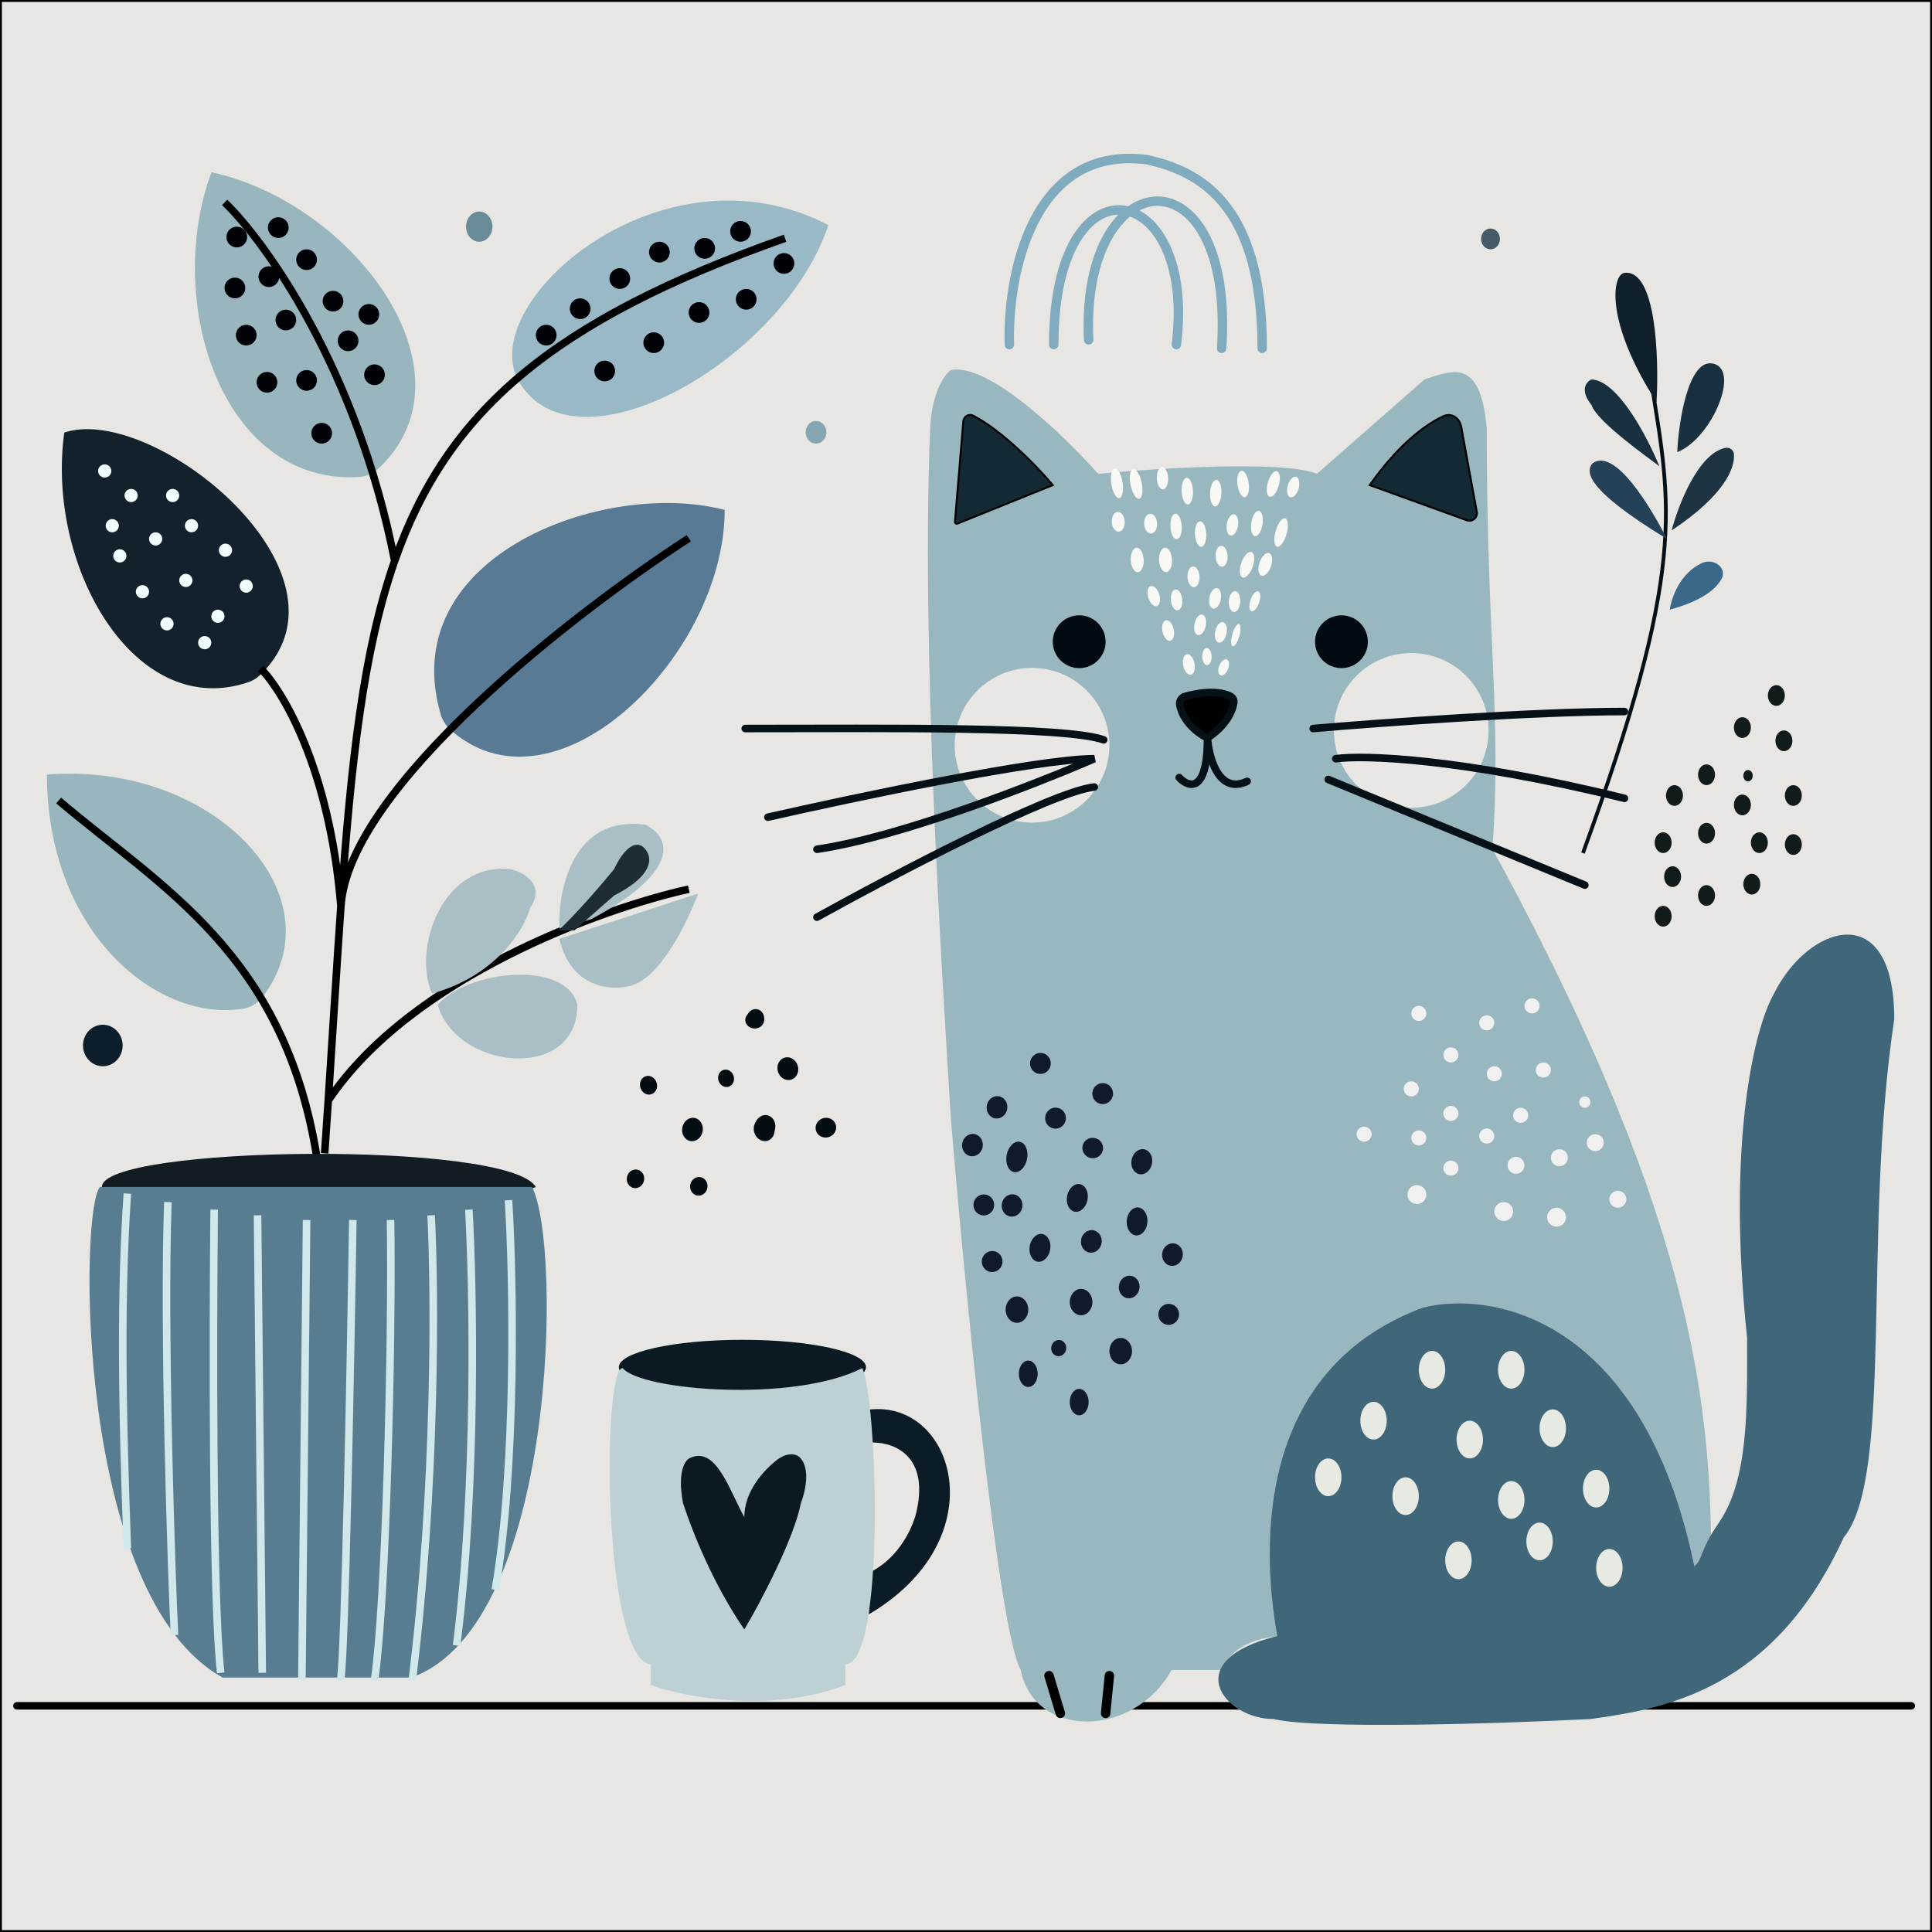 <svg xmlns="http://www.w3.org/2000/svg" width="1024" height="1024" fill="none" viewBox="0 0 1024 1024"><g clip-path="url(#a)"><path fill="#E7E6E2" d="M0 0h1024v1024H0z"/><path fill="#587A95" d="M233.51 378.34c-24.09-83.68 86.81-124.73 150.57-108.06 0 77.25-89.67 165.77-145.26 116.58a18 18 0 0 1-5.31-8.53"/><path fill="#99B6BE" d="M189.6 252.87c-72.35 3.69-102.78-93.58-77.52-161.59 75.05 16.26 142.15 105.8 88.89 156.72a17.8 17.8 0 0 1-11.36 4.87m-61.05 281.81C82.46 541.74 24.9 493.34 24.9 410.57c88.34-7.06 154.91 64.04 114.44 117.59a16.7 16.7 0 0 1-10.77 6.52"/><path fill="#13212C" d="M131.52 361.6c-60.3 20.46-107.25-61.7-97.44-132.32 47.23-15.74 159.33 75.03 103.84 128.43a17 17 0 0 1-6.4 3.9"/><path fill="#99B9C6" d="M439.08 119.28c-24 72-134.15 134-164 83-24-41 75-129 164-83"/><path stroke="#000" stroke-width="4" d="M416.08 126.28c-124.07 43.8-179.38 92.2-206.89 171m-37.11 314q1-14.3 1.9-28m-142.9-159c54 46 120 81 137 190m-30-260c11.73 11.67 36.69 53.2 42.6 126m0 0c5.36-76.06 11.8-135.13 28.51-183m-28.5 183c4.11-63.2 124.64-156.33 184.39-195m-184.4 195c-2.2 31.32-4.22 65.52-6.7 103m-54.9-476c21.74 21 70.2 88.4 90.11 190m155.89 174c-45.4 10-147.18 46.4-191.1 112"/><g filter="url(#b)"><path stroke="#000" stroke-linecap="round" stroke-width="4" d="M9 888.13h1004"/></g><path fill="#0B1C26" d="M460.5 855.63c68-40 45.5-114 0-108.5v17.5c11.17-.83 31.9 5.1 25.5 35.5-1.5 7.84-8.7 25.5-25.5 33.5z"/><ellipse cx="393.5" cy="724.63" fill="#0B1922" rx="65.5" ry="14.5"/><path fill="#99B7BF" d="M698 251.13c-17.6-7.2-84.67-3-116 0-17.67-20-58-59-78-55-3.33 2.34-10.2 11.8-11 31-4.83 116 6.2 288.4 11 366 7.33 88.34 25 270.4 37 292 7 36 59.2 36.8 80 0h27c1.33-5.66 9.6-17.2 32-18l227-35c0-81-6-178-111-373l-5-9c5-70-3-110-3-223-3.2-37.6-18-31-33-26z"/><path fill="#406679" d="M1004 540.13c0-65-46-50-64-13-9.33 16.34-25.2 75.6-14 182 0 37 1 74.8-15 98-10.35 15-8.67 20-13 23-27.2-132-107.33-146.33-144-137-88 33-85.67 125.67-77 174-53 13-28 44-2 44 24 5.6 122 2.34 168 0 39.32-5.46 97-15.13 134.16-96.18 26.77-32.32 9.87-162.04 26.84-274.82"/><path fill="#121D23" d="M54 629.13c0-22 215.6-24.8 230 0-75.2 31.2-184.67 13-230 0"/><path fill="#132934" d="m558 257.13-50.5 20.4a1 1 0 0 1-1.37-1.02l4.43-53.08c.22-2.65 2.92-4.33 5.28-3.1 15.89 8.27 34.3 27.44 42.16 36.8m219.45 18.63L726 257.13c15.34-21.83 29.8-32.3 39.15-36.57 4.25-1.94 8.5 1.1 9.34 5.69l8.25 45.03a4 4 0 0 1-5.3 4.48"/><path stroke="#000" d="m558 257.13-50.5 20.4a1 1 0 0 1-1.37-1.02l4.43-53.08c.22-2.65 2.92-4.33 5.28-3.1 15.89 8.27 34.3 27.44 42.16 36.8Zm219.45 18.63L726 257.13c15.34-21.83 29.8-32.3 39.15-36.57 4.25-1.94 8.5 1.1 9.34 5.69l8.25 45.03a4 4 0 0 1-5.3 4.48Z"/><path fill="#587D90" d="M282 629.13H53c-11 12-13 217 65 260h100c77-27 80-229 64-260"/><path fill="#BDD0D4" d="M457 725.13c-36 18.4-117 12-127 0-11 0-10.6 154.6 15 157v11c17.67 6.34 63 15.2 103 0v-11c21.6 0 17-141 9-157"/><path fill="#0B1A21" d="M394.5 863.63c-16.5-24-27.5-51.66-32.5-67-3.2-17.2 1.33-23.16 4-24 13.6-6 20.5 17 28.5 31.5 0-13.31 9.59-24.29 17.4-30.42 3.75-2.95 9.37-4.37 12.49-.76 5 5.8 2.57 17.35.11 23.68-3.6 18.8-21.83 53.5-30 67"/><path stroke="#D1E8EA" stroke-width="4" d="M67.5 632.63c-3.5 51-3 109 0 188M89 637.13c-2.5 64.5 1.9 199.9 3.5 229.5m21-225.5c-.67 66.5-.9 208.7 3.5 245.5m19.5-242.5 2.5 242.5m23.5-240-2.5 244m27-244c-1.17 75.67-4.1 230.4-6.5 244m26.5-244c1 67.17-2.5 203-8.5 244m30-246.5c2 39 2.8 142.9-10 246.5m30-249.5c2.33 41.84 4.3 146.6-6.5 231m27.5-236c2.67 41.67 4.2 142.1-7 206.5"/><circle cx="711" cy="340.13" r="14" fill="#010A11"/><circle cx="572" cy="340.13" r="14" fill="#010A11"/><path fill="#000" d="M652 368.97c-6.93-3.3-17.13-1.76-23.68.1a4 4 0 0 0-3 4.53c1.76 9.27 10.21 15.45 14.68 17.53 9.97-6.65 13.27-14.21 13.9-18.69a3.3 3.3 0 0 0-1.9-3.47"/><path stroke="#061117" stroke-linecap="round" stroke-width="4" d="M640 391.13c9.97-6.65 13.27-14.21 13.9-18.69a3.3 3.3 0 0 0-1.9-3.47c-6.93-3.3-17.13-1.76-23.68.1a4 4 0 0 0-3 4.53c1.76 9.27 10.21 15.45 14.68 17.53Zm0 0c.67 10 5.8 30.2 21 23m-21-23c0 29.6-10 26.33-15 21"/><path stroke="#061117" stroke-width="2" d="M875 201.13c11 68 19 100-36 251"/><path fill="#3A6889" d="M901.9 298.5c-11.11 5.17-15.86 17.63-16.9 24.63 16.46-4.45 24.2-10.54 27.31-16.05 3.46-6.13-4.03-11.56-10.41-8.59"/><path fill="#254157" d="M883.5 285.63c-8.33-16.33-27.5-48.8-39.5-40-3.5 4.33-4 13.5 39.5 40"/><path fill="#1E3442" d="M914.32 237.4c-14.15 3.14-24.63 29.75-28.32 43.73 27.8-18.43 33.7-33 33.02-40.47-.2-2.3-2.44-3.76-4.7-3.26"/><path fill="#193040" d="M889 239.63c.5-14.33 5.5-49.1 18.5-47 15.5 2.5-.1 39.8-18.5 47m-45.5-38.5c14 .4 29.83 30.84 36 46-5.6-4.4-33-23.5-36-32.5-6.4-8-2.67-12.33 0-13.5"/><path fill="#0F202A" d="M878 213.13c1.33-23.66-.2-70.5-17-68.5-6.5.78-10.6 25.7 17 68.5"/><ellipse cx="790" cy="126.63" fill="#475A68" rx="5" ry="5.5"/><g filter="url(#c)"><path stroke="#3D82A5" stroke-linecap="round" stroke-opacity=".6" stroke-width="5" d="M535 182.63c-1.17-36 11.8-106 73-98 26.5 6 61 22 61 100m-110.5-2c0-102.5 76-87.47 65 0m-46.5-2.5c-4.5-95.5 77.5-102 70.5 4.5"/></g><circle cx="289.5" cy="177.63" r="5.5" fill="#000107"/><circle cx="170.5" cy="229.63" r="5.5" fill="#000107"/><circle cx="198.5" cy="198.63" r="5.5" fill="#000107"/><circle cx="141.5" cy="202.63" r="5.5" fill="#000107"/><circle cx="162.5" cy="201.63" r="5.5" fill="#000107"/><circle cx="130.5" cy="177.63" r="5.5" fill="#000107"/><circle cx="151.5" cy="169.63" r="5.5" fill="#000107"/><circle cx="184.5" cy="180.63" r="5.5" fill="#000107"/><circle cx="195.5" cy="166.63" r="5.5" fill="#000107"/><circle cx="176.5" cy="159.63" r="5.5" fill="#000107"/><circle cx="162.5" cy="137.63" r="5.5" fill="#000107"/><circle cx="147.5" cy="120.63" r="5.5" fill="#000107"/><circle cx="125.5" cy="125.63" r="5.5" fill="#000107"/><circle cx="124.5" cy="152.63" r="5.5" fill="#000107"/><circle cx="142.5" cy="146.63" r="5.5" fill="#000107"/><circle cx="55.5" cy="249.63" r="3.5" fill="#F2FFFF"/><circle cx="69.5" cy="262.63" r="3.5" fill="#F2FFFF"/><circle cx="91.5" cy="262.63" r="3.5" fill="#F2FFFF"/><circle cx="82.5" cy="285.63" r="3.5" fill="#F2FFFF"/><circle cx="59.5" cy="278.63" r="3.5" fill="#F2FFFF"/><circle cx="63.5" cy="294.63" r="3.5" fill="#F2FFFF"/><circle cx="75.5" cy="313.63" r="3.5" fill="#F2FFFF"/><circle cx="98.5" cy="307.63" r="3.5" fill="#F2FFFF"/><circle cx="88.5" cy="330.63" r="3.5" fill="#F2FFFF"/><circle cx="108.5" cy="340.63" r="3.5" fill="#F2FFFF"/><circle cx="115.5" cy="326.63" r="3.5" fill="#F2FFFF"/><circle cx="130.5" cy="310.63" r="3.5" fill="#F2FFFF"/><circle cx="119.5" cy="291.63" r="3.5" fill="#F2FFFF"/><circle cx="101.5" cy="278.63" r="3.5" fill="#F2FFFF"/><circle cx="307.5" cy="163.63" r="5.5" fill="#000107"/><circle cx="328.5" cy="147.63" r="5.5" fill="#000107"/><circle cx="349.5" cy="133.63" r="5.5" fill="#000107"/><circle cx="373.5" cy="131.63" r="5.5" fill="#000107"/><circle cx="392.5" cy="122.63" r="5.5" fill="#000107"/><circle cx="415.5" cy="139.63" r="5.5" fill="#000107"/><circle cx="395.5" cy="158.63" r="5.5" fill="#000107"/><circle cx="370.5" cy="165.63" r="5.5" fill="#000107"/><circle cx="346.5" cy="181.63" r="5.5" fill="#000107"/><circle cx="320.5" cy="196.63" r="5.5" fill="#000107"/><ellipse cx="432.5" cy="229.13" fill="#86A6B1" rx="5.5" ry="6"/><g filter="url(#d)"><circle cx="748" cy="387.13" r="41" fill="#F7F0EA" fill-opacity=".84"/></g><g filter="url(#e)"><circle cx="547" cy="395" r="41" fill="#F7F0EA" fill-opacity=".84"/></g><ellipse cx="254" cy="120.13" fill="#698B97" rx="7" ry="8"/><path fill="#AABEC5" d="M232 532.63c15.5-18.5 68.4-24 74 0 0 41-64 34.5-74 0"/><path fill="#AABEC5" d="M270.5 460.63c-36-3.6-52 42-41.5 66 34.4-9.6 49-34.33 52-45.5 8.4-12.4-3.5-18.83-10.5-20.5m71.5-23.5c-38.4-5.2-46.33 34.5-45.5 55l17-5c50.66-27.2 40.1-44.67 28.5-50m28 36.5-73.5 24c6 26 27.17 27.5 37 25 16-3.2 31-34 36.5-49"/><path fill="#1E2D34" d="M325.5 460.63c-14.4 17.6-25.67 29-29.5 32.5h8.5l21-18.5c23.6-12 19.83-22.33 15-26-6-4-12.5 6.33-15 12"/><path stroke="#000" stroke-linecap="round" stroke-width="5" d="m562 908.13-6-20m30 20 2-20"/><ellipse cx="54.5" cy="554.13" fill="#0C1E2A" rx="10.5" ry="11"/><ellipse cx="400" cy="540.63" fill="#040D12" rx="5" ry="4.5"/><ellipse cx="343.73" cy="575.2" fill="#040D12" rx="5" ry="4.5" transform="rotate(73.56 343.73 575.2)"/><ellipse cx="384.83" cy="571.53" fill="#040D12" rx="4.65" ry="4.19" transform="rotate(73.56 384.83 571.53)"/><ellipse cx="417.57" cy="566.41" fill="#040D12" rx="6.09" ry="5.48" transform="rotate(73.56 417.57 566.41)"/><ellipse cx="437.73" cy="597.69" fill="#040D12" rx="5.22" ry="5.48" transform="rotate(73.56 437.73 597.69)"/><ellipse cx="405.02" cy="598.66" fill="#040D12" rx="6.23" ry="5.48" transform="rotate(73.56 405.02 598.66)"/><ellipse cx="367.02" cy="598.66" fill="#040D12" rx="6.23" ry="5.48" transform="rotate(99.87 367.02 598.66)"/><ellipse cx="405.47" cy="597.21" fill="#040D12" rx="6.23" ry="5.48" transform="rotate(99.87 405.47 597.21)"/><ellipse cx="336.83" cy="624.81" fill="#040D12" rx="4.96" ry="4.61" transform="rotate(99.87 336.83 624.8)"/><ellipse cx="370.39" cy="628.81" fill="#040D12" rx="4.96" ry="4.61" transform="rotate(99.87 370.4 628.8)"/><ellipse cx="400.39" cy="539.81" fill="#040D12" rx="4.96" ry="4.61" transform="rotate(99.87 400.4 539.8)"/><ellipse cx="572" cy="743.13" fill="#0F1B2B" rx="5" ry="7"/><ellipse cx="545" cy="728.13" fill="#0F1B2B" rx="5" ry="7"/><ellipse cx="539" cy="694.13" fill="#0F1B2B" rx="6" ry="7"/><ellipse cx="594" cy="716.13" fill="#0F1B2B" rx="6" ry="7"/><ellipse cx="573" cy="690.13" fill="#0F1B2B" rx="6" ry="7"/><ellipse cx="598.5" cy="682.13" fill="#0F1B2B" rx="5.5" ry="6" transform="rotate(9.64 598.5 682.13)"/><ellipse cx="621.43" cy="664.97" fill="#0F1B2B" rx="5.5" ry="6" transform="rotate(9.64 621.43 664.97)"/><ellipse cx="578.43" cy="657.97" fill="#0F1B2B" rx="5.5" ry="6" transform="rotate(9.64 578.43 657.97)"/><ellipse cx="551.19" cy="661.38" fill="#0F1B2B" rx="5.5" ry="7.43" transform="rotate(9.64 551.19 661.38)"/><ellipse cx="528.42" cy="586.91" fill="#0F1B2B" rx="5.5" ry="5.94" transform="rotate(9.64 528.42 586.91)"/><ellipse cx="515.42" cy="606.91" fill="#0F1B2B" rx="5.5" ry="5.94" transform="rotate(9.64 515.42 606.91)"/><ellipse cx="536.42" cy="638.91" fill="#0F1B2B" rx="5.5" ry="5.94" transform="rotate(9.64 536.42 638.91)"/><ellipse cx="561.14" cy="714.52" fill="#0F1B2B" rx="3.99" ry="4.31" transform="rotate(9.64 561.14 714.52)"/><ellipse cx="602.67" cy="647.38" fill="#0F1B2B" rx="5.5" ry="7.43" transform="rotate(3.97 602.67 647.38)"/><ellipse cx="571" cy="634.92" fill="#0F1B2B" rx="5.5" ry="7.43" transform="rotate(10.72 571 634.92)"/><ellipse cx="579.16" cy="608.47" fill="#0F1B2B" rx="5.5" ry="5.41" transform="rotate(10.72 579.16 608.47)"/><ellipse cx="605.17" cy="615.74" fill="#0F1B2B" rx="5.5" ry="6.71" transform="rotate(10.72 605.17 615.74)"/><ellipse cx="525.86" cy="668.64" fill="#0F1B2B" rx="5.5" ry="5.58" transform="rotate(10.72 525.86 668.64)"/><ellipse cx="521.44" cy="638.64" fill="#0F1B2B" rx="5.5" ry="5.58" transform="rotate(10.72 521.44 638.64)"/><ellipse cx="559.44" cy="592.64" fill="#0F1B2B" rx="5.5" ry="5.58" transform="rotate(10.72 559.44 592.64)"/><ellipse cx="538.96" cy="613.2" fill="#0F1B2B" rx="5.5" ry="8.19" transform="rotate(10.72 538.96 613.2)"/><ellipse cx="551.44" cy="563.64" fill="#0F1B2B" rx="5.5" ry="5.58" transform="rotate(10.72 551.44 563.64)"/><ellipse cx="584.44" cy="579.64" fill="#0F1B2B" rx="5.5" ry="5.58" transform="rotate(10.72 584.44 579.64)"/><ellipse cx="619.44" cy="696.64" fill="#0F1B2B" rx="5.5" ry="5.58" transform="rotate(10.72 619.44 696.64)"/><circle cx="751" cy="633.13" r="5" fill="#F0F0F0"/><circle cx="797" cy="642.13" r="5" fill="#F0F0F0"/><circle cx="825" cy="645.13" r="5" fill="#F0F0F0"/><circle cx="857.5" cy="635.63" r="4.5" fill="#F0F0F0"/><circle cx="845.5" cy="605.63" r="4.5" fill="#F0F0F0"/><circle cx="826.5" cy="613.63" r="4.5" fill="#F0F0F0"/><circle cx="803.5" cy="617.63" r="4.5" fill="#F0F0F0"/><circle cx="840" cy="584.13" r="3" fill="#F0F0F0"/><circle cx="818" cy="567.13" r="4" fill="#F0F0F0"/><circle cx="806" cy="591.13" r="4" fill="#F0F0F0"/><circle cx="788" cy="602.13" r="4" fill="#F0F0F0"/><circle cx="769" cy="619.13" r="4" fill="#F0F0F0"/><circle cx="723" cy="601.13" r="4" fill="#F0F0F0"/><circle cx="752" cy="603.13" r="4" fill="#F0F0F0"/><circle cx="769" cy="590.13" r="4" fill="#F0F0F0"/><circle cx="792" cy="569.13" r="4" fill="#F0F0F0"/><circle cx="812" cy="533.13" r="4" fill="#F0F0F0"/><circle cx="788" cy="542.13" r="4" fill="#F0F0F0"/><circle cx="769" cy="559.13" r="4" fill="#F0F0F0"/><circle cx="748" cy="577.13" r="4" fill="#F0F0F0"/><circle cx="752" cy="537.13" r="4" fill="#F0F0F0"/><ellipse cx="941.5" cy="368.63" fill="#111B1C" rx="4.5" ry="5.5"/><ellipse cx="945.5" cy="392.63" fill="#111B1C" rx="4.5" ry="5.5"/><ellipse cx="923.5" cy="385.63" fill="#111B1C" rx="4.5" ry="5.5"/><ellipse cx="904.5" cy="410.63" fill="#111B1C" rx="4.5" ry="5.5"/><ellipse cx="887.5" cy="421.63" fill="#111B1C" rx="4.5" ry="5.5"/><ellipse cx="923.5" cy="426.63" fill="#111B1C" rx="4.5" ry="5.5"/><ellipse cx="950.5" cy="421.63" fill="#111B1C" rx="4.5" ry="5.5"/><ellipse cx="932.5" cy="446.63" fill="#111B1C" rx="4.5" ry="5.5"/><ellipse cx="904.5" cy="441.63" fill="#111B1C" rx="4.5" ry="5.5"/><ellipse cx="881.5" cy="446.63" fill="#111B1C" rx="4.5" ry="5.5"/><ellipse cx="886.5" cy="464.63" fill="#111B1C" rx="4.5" ry="5.5"/><ellipse cx="881.5" cy="485.63" fill="#111B1C" rx="4.5" ry="5.5"/><ellipse cx="904.5" cy="474.63" fill="#111B1C" rx="4.5" ry="5.5"/><ellipse cx="928.5" cy="468.63" fill="#111B1C" rx="4.5" ry="5.5"/><ellipse cx="950.5" cy="447.63" fill="#111B1C" rx="4.5" ry="5.5"/><ellipse cx="926.5" cy="411.13" fill="#111B1C" rx="2.5" ry="3"/><ellipse cx="592" cy="256.13" fill="#F8F9F4" rx="3" ry="8" transform="rotate(-8.82 592 256.13)"/><ellipse cx="602.19" cy="256.5" fill="#F8F9F4" rx="3" ry="8" transform="rotate(-11.81 602.2 256.5)"/><ellipse cx="616.14" cy="253.5" fill="#F8F9F4" rx="3" ry="5.88" transform="rotate(-2.5 616.14 253.5)"/><ellipse cx="629.3" cy="260.31" fill="#F8F9F4" rx="3" ry="7.06" transform="rotate(-2.5 629.3 260.31)"/><ellipse cx="644.37" cy="261.34" fill="#F8F9F4" rx="3" ry="7.06" transform="rotate(3 644.37 261.34)"/><ellipse cx="658.88" cy="256.52" fill="#F8F9F4" rx="3" ry="7.06" transform="rotate(-7.39 658.88 256.52)"/><ellipse cx="674.88" cy="256.52" fill="#F8F9F4" rx="3" ry="7.06" transform="rotate(15.86 674.88 256.52)"/><ellipse cx="685.42" cy="258.13" fill="#F8F9F4" rx="3" ry="5.62" transform="rotate(15.86 685.42 258.13)"/><ellipse cx="679.02" cy="282.24" fill="#F8F9F4" rx="3" ry="7.82" transform="rotate(15.86 679.02 282.24)"/><ellipse cx="666.18" cy="277.46" fill="#F8F9F4" rx="3" ry="6.79" transform="rotate(8.97 666.18 277.46)"/><ellipse cx="653.19" cy="278.23" fill="#F8F9F4" rx="3" ry="5.7" transform="rotate(8.97 653.2 278.23)"/><ellipse cx="636.35" cy="283.05" fill="#F8F9F4" rx="3" ry="6.77" transform="rotate(-2.99 636.35 283.05)"/><ellipse cx="623.35" cy="279.05" fill="#F8F9F4" rx="3" ry="6.77" transform="rotate(-2.99 623.35 279.05)"/><ellipse cx="609.85" cy="277.55" fill="#F8F9F4" rx="3.43" ry="5.25" transform="rotate(-2.99 609.85 277.55)"/><ellipse cx="592.69" cy="276.55" fill="#F8F9F4" rx="3.43" ry="5.25" transform="rotate(-2.99 592.7 276.55)"/><ellipse cx="602.76" cy="296.78" fill="#F8F9F4" rx="3.43" ry="6.48" transform="rotate(-2.99 602.76 296.78)"/><ellipse cx="617.76" cy="296.78" fill="#F8F9F4" rx="3.43" ry="6.48" transform="rotate(-2.99 617.76 296.78)"/><ellipse cx="632.57" cy="305.73" fill="#F8F9F4" rx="3.19" ry="5.53" transform="rotate(-2.99 632.57 305.73)"/><ellipse cx="647.48" cy="294.82" fill="#F8F9F4" rx="3.19" ry="5.53" transform="rotate(-2.99 647.48 294.82)"/><ellipse cx="660.95" cy="299.34" fill="#F8F9F4" rx="3.19" ry="7.14" transform="rotate(19.1 660.95 299.34)"/><ellipse cx="670.63" cy="299.12" fill="#F8F9F4" rx="3.19" ry="6.29" transform="rotate(19.1 670.63 299.12)"/><ellipse cx="665.08" cy="318.68" fill="#F8F9F4" rx="2.39" ry="5.54" transform="rotate(19.1 665.08 318.68)"/><ellipse cx="611.54" cy="315.94" fill="#F8F9F4" rx="3.04" ry="5.54" transform="rotate(-17.23 611.54 315.94)"/><ellipse cx="623.6" cy="317.96" fill="#F8F9F4" rx="3.04" ry="5.54" transform="rotate(-5.97 623.6 317.96)"/><ellipse cx="644.04" cy="317.15" fill="#F8F9F4" rx="3.04" ry="5.54" transform="rotate(10.95 644.04 317.15)"/><ellipse cx="654.34" cy="318.83" fill="#F8F9F4" rx="3.04" ry="5.54" transform="rotate(3.18 654.34 318.83)"/><ellipse cx="647.09" cy="335.17" fill="#F8F9F4" rx="3.04" ry="5.54" transform="rotate(11.63 647.1 335.17)"/><ellipse cx="636.09" cy="331.17" fill="#F8F9F4" rx="3.04" ry="5.54" transform="rotate(11.63 636.1 331.17)"/><ellipse cx="3.04" cy="5.54" fill="#F8F9F4" rx="3.04" ry="5.54" transform="scale(-1 1)rotate(11.63 -1921.53 -2884.69)"/><ellipse cx="3.04" cy="5.54" fill="#F8F9F4" rx="3.04" ry="5.54" transform="scale(-1 1)rotate(11.63 -2015.4 -2929.7)"/><ellipse cx="2.49" cy="4.55" fill="#F8F9F4" rx="2.49" ry="4.55" transform="scale(-1 1)rotate(1.37 -14680.95 -26679.7)"/><ellipse cx="2.49" cy="4.55" fill="#F8F9F4" rx="2.49" ry="4.55" transform="scale(-1 1)rotate(-21.95 577.2 1857.74)"/><ellipse cx="1.92" cy="6.12" fill="#F8F9F4" rx="1.92" ry="6.12" transform="scale(-1 1)rotate(-15.77 866.68 2543.1)"/><path stroke="#061117" stroke-linecap="round" stroke-width="4" d="M395 386.13c77 0 169.2-1.2 190 6m-178 41c45.33-10.33 143.4-31 173-31-30.67 13.33-103 41.6-147 48m0 36c39.67-22 124.6-66.6 147-69m116-31c35-3 117-9 165-9m-153 25c14.33-2 65-.6 153 21m-157-10 136 56"/><ellipse cx="801" cy="726" fill="#E7EAE3" rx="7" ry="10"/><ellipse cx="823" cy="757" fill="#E7EAE3" rx="7" ry="10"/><ellipse cx="846" cy="789" fill="#E7EAE3" rx="7" ry="10"/><ellipse cx="801" cy="795" fill="#E7EAE3" rx="7" ry="10"/><ellipse cx="779" cy="763" fill="#E7EAE3" rx="7" ry="10"/><ellipse cx="759" cy="726" fill="#E7EAE3" rx="7" ry="10"/><ellipse cx="728" cy="753" fill="#E7EAE3" rx="7" ry="10"/><ellipse cx="704" cy="783" fill="#E7EAE3" rx="7" ry="10"/><ellipse cx="745" cy="793" fill="#E7EAE3" rx="7" ry="10"/><ellipse cx="773" cy="827" fill="#E7EAE3" rx="7" ry="10"/><ellipse cx="853" cy="831" fill="#E7EAE3" rx="7" ry="10"/><ellipse cx="816" cy="817" fill="#E7EAE3" rx="7" ry="10"/></g><path stroke="#000" d="M.5.5h1023v1023H.5z"/><defs><filter id="b" width="1041.2" height="37.2" x="-9.6" y="885.53" color-interpolation-filters="sRGB" filterUnits="userSpaceOnUse"><feFlood flood-opacity="0" result="BackgroundImageFix"/><feColorMatrix in="SourceAlpha" result="hardAlpha" values="0 0 0 0 0 0 0 0 0 0 0 0 0 0 0 0 0 0 127 0"/><feOffset dy="16"/><feGaussianBlur stdDeviation="8.3"/><feComposite in2="hardAlpha" operator="out"/><feColorMatrix values="0 0 0 0 0.82 0 0 0 0 0.835 0 0 0 0 0.839 0 0 0 1 0"/><feBlend in2="BackgroundImageFix" result="effect1_dropShadow_5169_5"/><feBlend in="SourceGraphic" in2="effect1_dropShadow_5169_5" result="shape"/></filter><filter id="c" width="145.67" height="112.23" x="529.13" y="78.2" color-interpolation-filters="sRGB" filterUnits="userSpaceOnUse"><feFlood flood-opacity="0" result="BackgroundImageFix"/><feBlend in="SourceGraphic" in2="BackgroundImageFix" result="shape"/><feGaussianBlur result="effect1_foregroundBlur_5169_5" stdDeviation="1.65"/></filter><filter id="d" width="126.2" height="126.2" x="684.9" y="324.03" color-interpolation-filters="sRGB" filterUnits="userSpaceOnUse"><feFlood flood-opacity="0" result="BackgroundImageFix"/><feBlend in="SourceGraphic" in2="BackgroundImageFix" result="shape"/><feGaussianBlur result="effect1_foregroundBlur_5169_5" stdDeviation="11.05"/></filter><filter id="e" width="126.2" height="126.2" x="483.9" y="331.9" color-interpolation-filters="sRGB" filterUnits="userSpaceOnUse"><feFlood flood-opacity="0" result="BackgroundImageFix"/><feBlend in="SourceGraphic" in2="BackgroundImageFix" result="shape"/><feGaussianBlur result="effect1_foregroundBlur_5169_5" stdDeviation="11.05"/></filter><clipPath id="a"><path fill="#fff" d="M0 0h1024v1024H0z"/></clipPath></defs></svg>